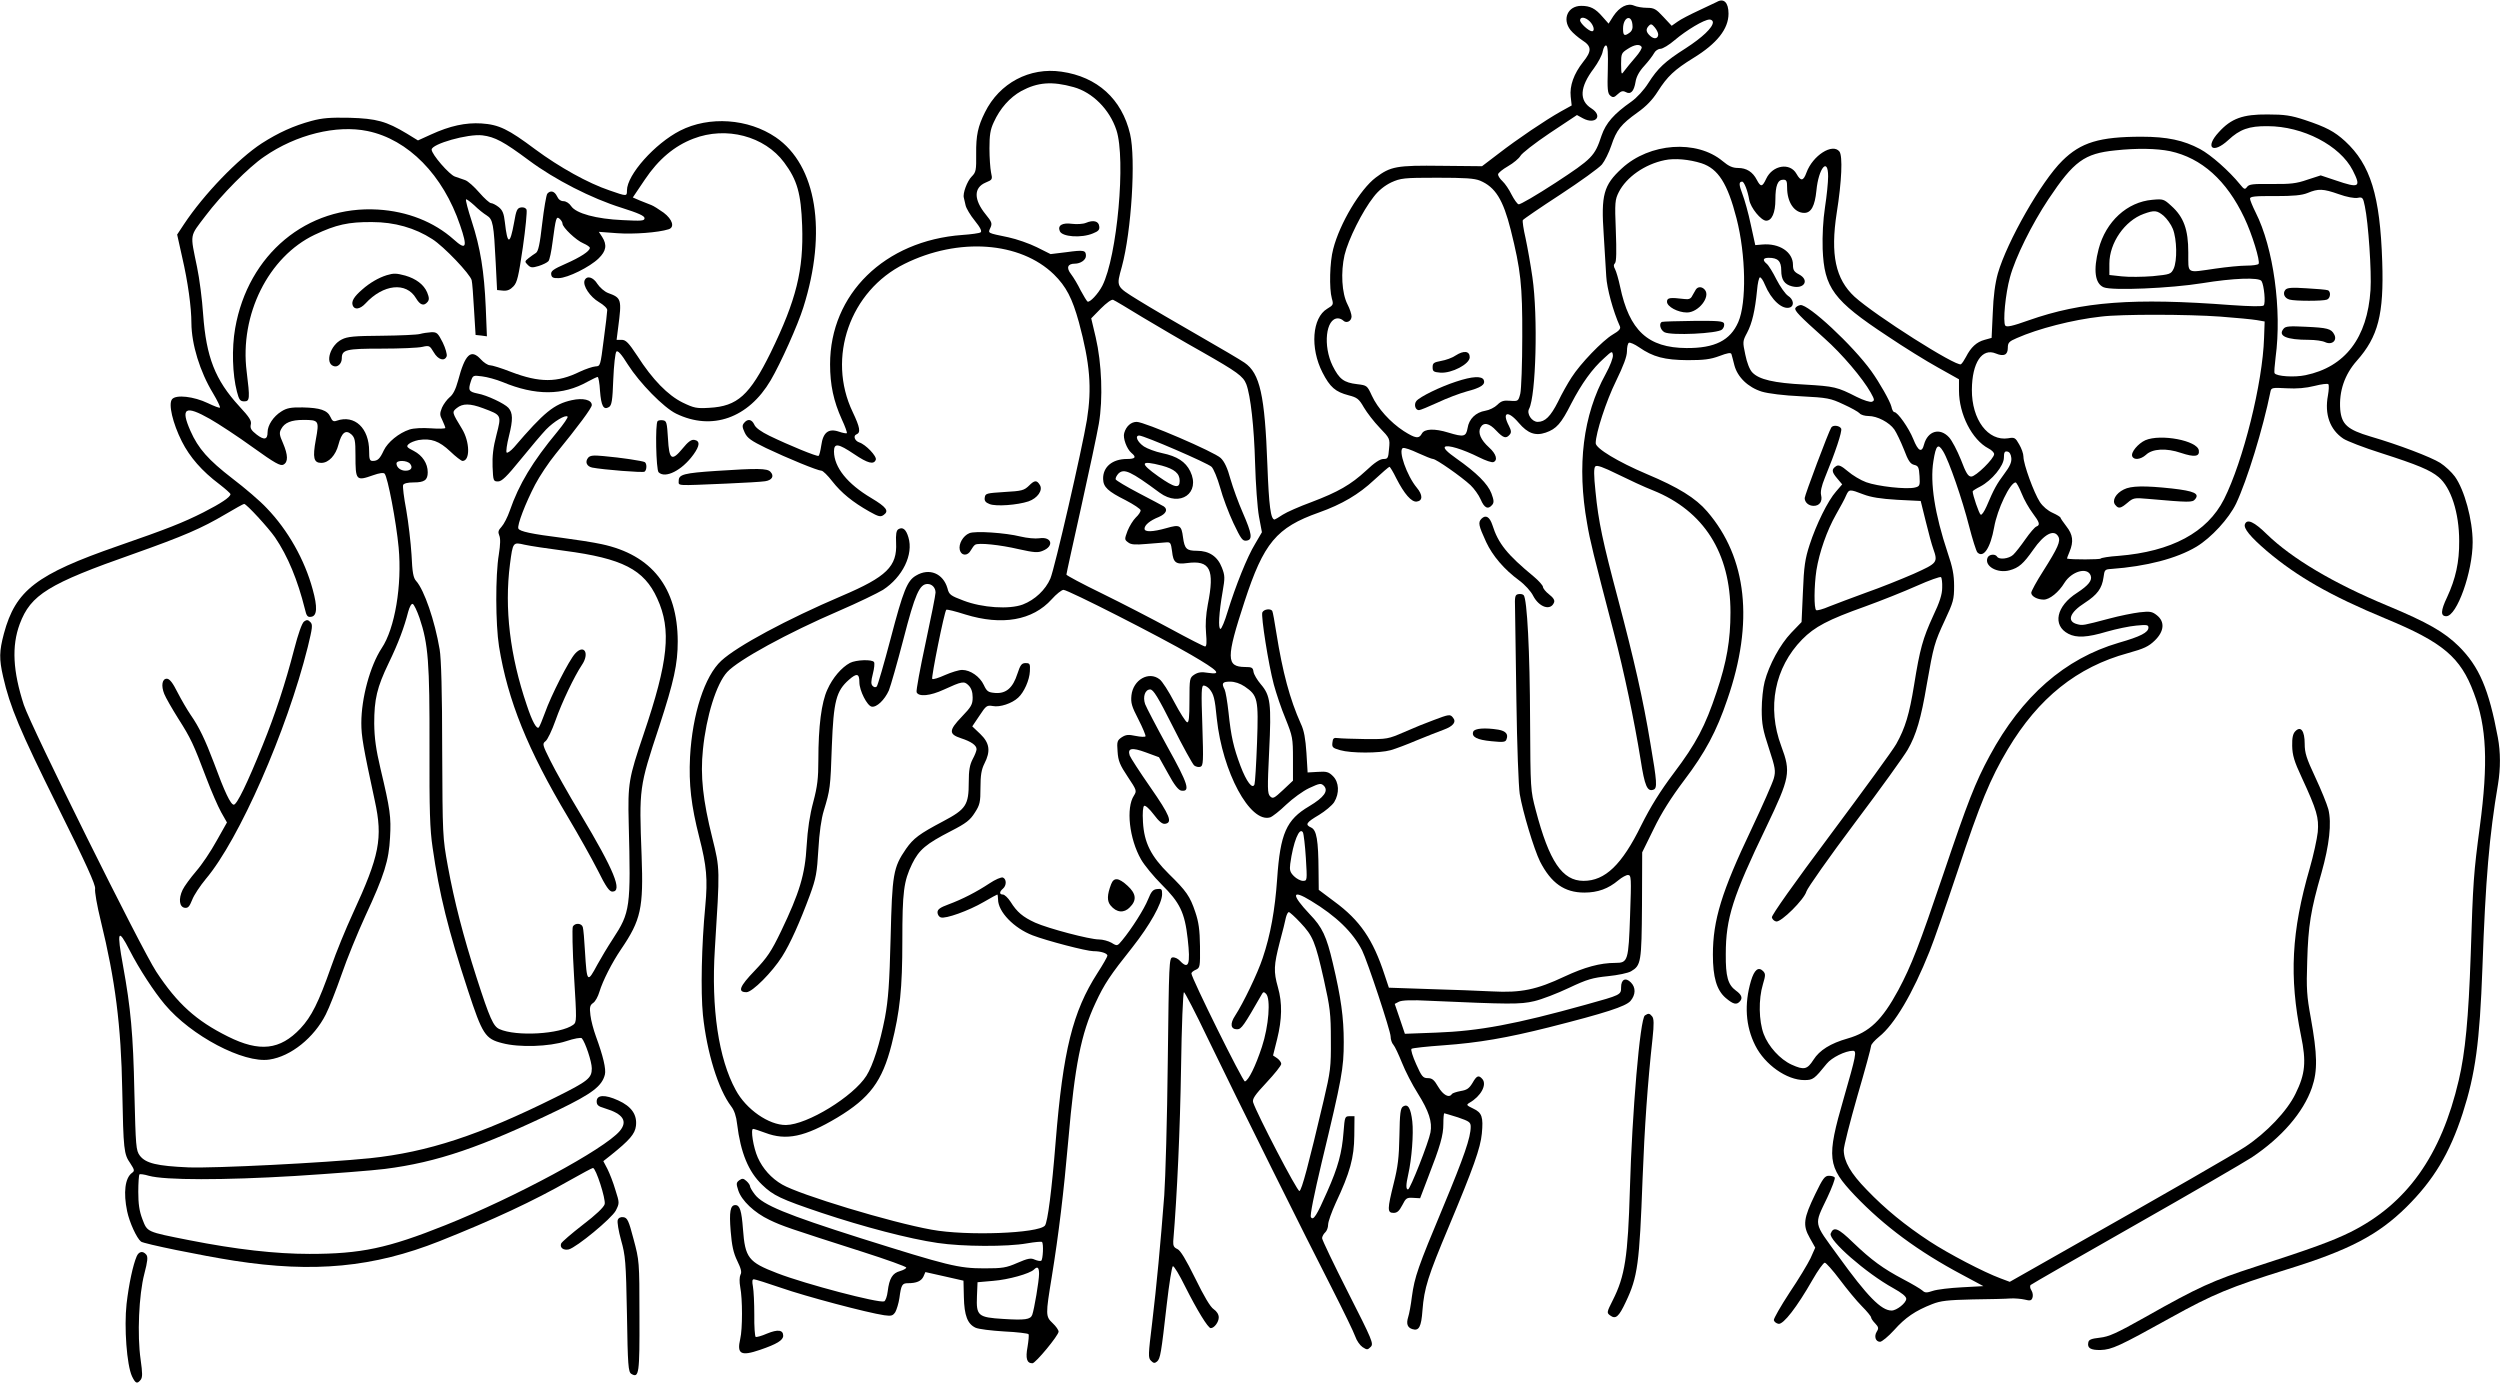 <?xml version="1.0" standalone="no"?>
<!DOCTYPE svg PUBLIC "-//W3C//DTD SVG 20010904//EN"
 "http://www.w3.org/TR/2001/REC-SVG-20010904/DTD/svg10.dtd">
<svg version="1.0" xmlns="http://www.w3.org/2000/svg"
 width="1280pt" height="708pt" viewBox="0 0 1280 708"
 preserveAspectRatio="xMidYMid meet">
<g transform="translate(0,708) scale(0.1,-0.1)"
fill="#000000" stroke="none">
<path d="M8790 7070 c-8 -4 -50 -24 -93 -44 -43 -20 -92 -45 -108 -57 l-30
-21 -43 46 c-37 40 -47 46 -84 46 -22 0 -52 5 -65 11 -34 15 -75 -6 -107 -54
l-24 -38 -31 35 c-37 43 -63 56 -109 56 -69 0 -99 -68 -55 -124 12 -15 39 -38
60 -52 49 -31 50 -55 4 -112 -47 -60 -69 -121 -63 -177 l5 -45 -56 -31 c-80
-45 -222 -141 -319 -216 l-84 -64 -206 2 c-233 3 -262 -3 -338 -60 -80 -60
-185 -236 -218 -366 -18 -66 -21 -203 -7 -253 9 -31 8 -34 -24 -53 -77 -46
-88 -201 -24 -326 39 -76 66 -99 134 -117 43 -11 53 -18 78 -62 16 -27 52 -74
81 -104 52 -54 53 -56 48 -107 -4 -49 -6 -53 -29 -53 -17 0 -46 -19 -88 -59
-79 -73 -144 -110 -281 -162 -60 -22 -126 -51 -146 -64 -21 -14 -40 -25 -42
-25 -20 0 -29 68 -37 279 -13 357 -38 470 -117 524 -20 14 -127 77 -237 140
-110 63 -247 143 -305 179 -118 73 -115 68 -86 173 49 181 72 552 42 679 -42
179 -168 293 -351 319 -163 24 -318 -58 -392 -208 -36 -72 -46 -118 -45 -212
1 -85 -1 -95 -23 -117 -23 -23 -47 -87 -40 -109 2 -7 6 -24 9 -39 3 -14 24
-50 47 -78 29 -36 38 -55 29 -60 -6 -4 -48 -10 -93 -13 -398 -29 -677 -303
-677 -662 0 -106 18 -189 60 -282 17 -36 28 -68 26 -71 -3 -2 -21 1 -41 8 -53
18 -81 -4 -90 -70 -4 -27 -10 -52 -14 -54 -7 -5 -151 54 -252 103 -41 20 -71
41 -77 57 -13 28 -34 31 -52 9 -11 -13 -10 -22 3 -50 13 -28 33 -42 109 -79
109 -52 265 -116 284 -116 7 0 32 -24 55 -54 47 -60 105 -107 190 -155 48 -27
58 -29 74 -17 28 20 13 40 -64 86 -123 73 -190 157 -191 238 0 45 21 42 103
-13 71 -48 101 -55 111 -29 7 17 -52 79 -85 89 -23 8 -32 34 -14 41 23 9 18
36 -19 114 -134 279 -14 621 265 759 276 137 592 114 765 -54 63 -62 94 -122
128 -245 57 -212 67 -336 41 -500 -25 -151 -165 -760 -187 -812 -25 -58 -79
-109 -141 -133 -69 -26 -208 -17 -304 20 -66 25 -74 30 -82 63 -22 76 -93 106
-161 65 -45 -26 -65 -75 -130 -323 -34 -129 -66 -239 -71 -245 -6 -5 -13 -5
-21 3 -9 9 -9 23 1 62 7 27 10 54 6 60 -9 15 -92 12 -123 -4 -43 -23 -89 -76
-116 -137 -30 -65 -46 -187 -46 -360 0 -94 -5 -136 -26 -215 -18 -67 -29 -140
-34 -224 -8 -148 -37 -242 -131 -438 -50 -104 -71 -135 -135 -202 -78 -81 -89
-110 -42 -110 30 0 132 103 182 182 42 66 92 178 143 316 31 85 36 113 43 232
5 88 15 158 28 200 32 106 34 116 41 330 9 231 22 282 88 340 40 35 53 32 53
-13 0 -43 40 -121 63 -125 25 -5 66 34 88 83 9 22 43 141 75 264 59 229 82
281 123 281 23 0 41 -19 41 -44 0 -12 -23 -128 -51 -258 -28 -130 -49 -244
-46 -252 10 -25 70 -19 139 13 94 43 104 45 127 22 14 -14 21 -34 21 -62 0
-36 -7 -48 -56 -99 -67 -70 -67 -89 -3 -110 52 -17 79 -36 79 -56 0 -8 -9 -31
-20 -51 -15 -29 -20 -57 -20 -118 0 -117 -14 -138 -131 -200 -123 -65 -152
-87 -190 -141 -66 -96 -71 -129 -79 -454 -6 -238 -12 -317 -29 -410 -26 -133
-61 -244 -95 -298 -67 -106 -303 -251 -412 -252 -87 -1 -204 80 -257 179 -88
160 -126 419 -107 721 26 415 27 409 -13 570 -48 192 -62 318 -48 452 17 171
69 337 124 397 57 62 309 200 574 314 95 41 196 90 224 107 100 65 157 181
130 269 -12 41 -29 55 -52 41 -10 -7 -13 -26 -11 -69 6 -121 -48 -174 -278
-272 -281 -120 -536 -257 -617 -332 -85 -78 -148 -273 -160 -492 -7 -141 6
-250 47 -411 38 -148 44 -215 31 -354 -19 -198 -24 -437 -12 -557 20 -191 78
-380 145 -468 15 -19 26 -51 30 -90 18 -147 58 -244 128 -311 57 -55 94 -73
305 -144 213 -71 448 -133 594 -154 127 -19 356 -20 457 -2 40 7 75 10 77 7 9
-8 5 -90 -4 -96 -5 -3 -20 0 -34 6 -19 9 -35 6 -88 -17 -57 -25 -76 -28 -169
-28 -133 0 -187 14 -635 155 -381 121 -499 170 -540 223 -14 18 -25 37 -25 43
0 5 -8 17 -18 26 -16 14 -21 15 -37 4 -16 -12 -16 -18 -5 -52 17 -52 82 -114
160 -151 67 -32 94 -41 478 -164 122 -39 222 -75 222 -80 0 -5 -15 -13 -32
-18 -38 -10 -55 -37 -63 -104 -3 -25 -11 -48 -18 -51 -28 -10 -402 88 -547
144 -149 57 -165 79 -176 226 -7 94 -16 123 -39 123 -26 0 -32 -34 -24 -133 6
-75 14 -112 34 -153 19 -39 24 -58 16 -71 -5 -11 -6 -36 -1 -63 12 -60 12
-215 0 -265 -18 -78 3 -90 102 -56 85 29 118 49 118 72 0 30 -27 34 -83 11
-27 -12 -53 -19 -58 -17 -4 3 -8 54 -7 113 0 59 -3 124 -7 145 -5 27 -4 37 5
37 7 0 70 -20 140 -44 123 -43 439 -127 527 -140 37 -5 44 -3 57 16 7 13 17
45 21 72 9 68 14 76 44 76 44 0 68 11 79 34 l10 23 98 -22 97 -22 2 -84 c2
-95 19 -138 60 -157 15 -7 80 -15 146 -19 66 -3 122 -10 125 -14 3 -5 0 -34
-5 -65 -11 -59 -4 -84 25 -84 16 0 134 143 134 162 0 8 -13 27 -30 43 -37 35
-37 42 -5 237 36 222 61 431 85 703 33 380 65 542 139 700 45 97 75 142 189
285 89 113 152 225 152 272 0 26 -3 29 -26 26 -21 -2 -30 -13 -46 -53 -19 -48
-84 -151 -133 -210 -24 -29 -25 -30 -54 -12 -16 9 -45 17 -64 17 -48 0 -260
56 -327 86 -63 29 -93 54 -126 107 -13 20 -31 37 -39 37 -19 0 -19 14 0 30 19
16 19 49 0 57 -9 3 -39 -10 -69 -30 -65 -43 -138 -81 -211 -108 -41 -15 -55
-25 -55 -40 0 -11 7 -23 17 -26 23 -9 143 34 220 79 36 21 67 38 69 38 2 0 4
-11 4 -25 0 -63 81 -147 177 -184 73 -28 276 -81 311 -81 39 0 72 -11 72 -23
0 -5 -23 -46 -51 -89 -127 -198 -176 -396 -214 -863 -20 -250 -41 -413 -55
-430 -33 -40 -401 -54 -580 -21 -208 37 -676 179 -765 231 -56 32 -100 82
-125 138 -23 51 -38 147 -24 147 5 0 33 -9 62 -20 108 -41 203 -21 369 78 166
100 230 185 278 374 43 171 55 288 55 530 0 252 7 306 50 395 36 73 71 102
199 168 78 40 98 56 122 94 26 40 29 54 29 128 0 64 5 93 20 123 33 64 27 106
-21 152 l-41 39 37 55 c34 52 38 54 69 49 35 -7 97 13 129 43 30 27 58 90 60
135 2 38 0 42 -22 42 -20 0 -27 -9 -42 -55 -23 -72 -58 -102 -113 -98 -36 3
-43 7 -59 41 -20 43 -69 77 -111 77 -16 0 -55 -12 -87 -26 -33 -15 -62 -24
-66 -20 -6 6 62 345 72 354 3 3 47 -8 97 -24 188 -58 345 -31 443 78 23 26 51
48 60 48 23 0 499 -242 654 -333 139 -81 160 -103 87 -92 -35 6 -52 3 -71 -9
-24 -16 -25 -20 -25 -132 0 -88 -3 -115 -12 -112 -7 2 -37 49 -66 104 -28 54
-62 107 -75 116 -55 43 -135 -2 -144 -82 -4 -39 1 -56 36 -124 22 -43 38 -82
36 -86 -3 -4 -25 -3 -50 2 -38 8 -50 7 -72 -7 -23 -16 -25 -22 -21 -73 3 -48
12 -69 52 -129 46 -69 47 -72 32 -96 -42 -63 -24 -222 36 -327 17 -30 65 -88
105 -128 94 -93 119 -144 134 -279 15 -131 5 -160 -40 -112 -10 11 -27 19 -38
17 -17 -3 -18 -29 -24 -533 -3 -292 -12 -600 -18 -685 -19 -247 -39 -461 -62
-653 -20 -164 -21 -179 -6 -194 13 -13 19 -14 31 -4 17 15 21 39 50 294 12
105 26 192 31 194 6 2 34 -45 63 -104 61 -121 117 -213 131 -213 18 0 41 31
41 55 0 15 -10 31 -26 42 -17 11 -49 65 -94 157 -49 99 -76 144 -92 151 -18 8
-22 17 -21 40 20 239 35 574 40 888 3 213 10 387 15 387 4 0 59 -105 120 -233
155 -321 507 -1029 637 -1282 59 -116 113 -227 120 -248 7 -21 24 -45 37 -54
23 -15 26 -15 42 1 16 16 9 33 -116 279 -73 144 -133 269 -133 278 1 9 8 22
16 29 8 7 15 25 15 40 0 15 18 65 39 111 73 155 94 232 95 344 l1 100 -25 0
c-24 0 -25 -3 -31 -80 -8 -107 -28 -181 -84 -307 -54 -123 -71 -149 -83 -130
-6 8 16 115 55 280 104 432 113 482 113 617 0 125 -14 227 -56 404 -32 137
-54 184 -118 250 -96 102 -94 130 6 69 129 -78 215 -161 262 -254 27 -54 146
-413 146 -441 0 -14 6 -34 14 -42 8 -9 27 -50 44 -92 17 -43 53 -113 81 -157
57 -91 75 -146 65 -200 -9 -50 -104 -292 -115 -292 -11 0 -11 24 1 76 18 79
28 210 21 272 -8 69 -22 92 -47 77 -14 -9 -17 -35 -19 -150 -2 -112 -8 -160
-29 -243 -33 -133 -34 -152 -1 -152 19 0 29 10 45 40 18 36 23 39 55 37 l36
-2 40 105 c63 162 79 217 79 276 0 30 2 54 5 54 2 0 34 -10 70 -21 58 -20 65
-25 65 -48 0 -55 -34 -153 -140 -408 -131 -313 -147 -360 -161 -461 -5 -42
-14 -90 -19 -105 -11 -35 -4 -54 21 -62 34 -11 46 11 52 96 9 115 28 174 135
429 126 301 162 402 169 476 8 85 1 107 -44 128 -35 17 -37 19 -19 30 58 33
90 92 66 121 -19 22 -29 19 -51 -20 -17 -28 -29 -36 -60 -41 -22 -4 -42 -11
-45 -15 -14 -23 -45 -6 -70 36 -21 36 -31 45 -54 45 -24 0 -31 8 -59 71 -18
40 -29 75 -24 79 4 4 78 12 163 18 181 13 325 38 540 92 292 74 393 107 418
135 27 32 28 69 2 95 -27 27 -50 16 -50 -25 0 -39 -1 -39 -181 -89 -359 -100
-546 -135 -765 -143 l-161 -6 -26 77 -26 76 21 11 c15 8 65 10 157 5 408 -18
464 -19 536 -2 39 9 119 40 178 68 93 44 121 52 200 60 50 5 103 16 118 25 51
30 54 46 56 339 l1 270 59 120 c39 81 89 160 156 249 107 141 166 251 221 414
137 395 101 725 -103 962 -59 69 -148 124 -310 192 -146 62 -261 131 -261 158
0 51 54 217 104 318 38 78 56 126 56 152 0 21 4 41 10 44 5 3 29 -7 52 -23 72
-50 131 -65 248 -66 84 0 117 4 163 21 42 16 59 19 62 10 2 -7 9 -32 15 -57
16 -61 70 -113 140 -135 33 -10 113 -20 201 -24 136 -7 151 -10 217 -41 40
-18 77 -39 83 -46 6 -8 27 -14 46 -14 44 0 106 -32 132 -69 11 -16 33 -62 49
-102 22 -59 33 -74 52 -79 22 -5 25 -12 28 -58 3 -48 1 -52 -23 -58 -43 -11
-193 6 -250 27 -28 10 -71 36 -94 56 -33 28 -47 34 -59 27 -25 -16 -25 -29 4
-63 l26 -31 -31 -36 c-42 -47 -102 -169 -136 -274 -23 -71 -29 -110 -34 -240
l-7 -155 -53 -55 c-57 -60 -113 -163 -136 -250 -8 -30 -15 -95 -15 -143 0 -75
6 -105 37 -199 33 -100 35 -116 25 -153 -6 -23 -58 -140 -115 -261 -152 -319
-197 -465 -197 -642 0 -115 19 -181 65 -221 40 -34 57 -38 75 -16 13 16 6 33
-22 53 -41 30 -53 72 -52 187 0 184 36 295 207 650 122 255 127 281 77 415
-74 198 -34 402 107 546 64 65 132 101 323 169 80 29 198 76 263 105 65 29
121 49 125 45 4 -4 7 -28 6 -54 0 -34 -13 -75 -47 -146 -52 -114 -67 -166 -97
-353 -24 -148 -45 -219 -91 -301 -17 -31 -169 -239 -336 -463 -189 -253 -303
-414 -301 -425 2 -10 12 -19 22 -21 25 -5 144 113 155 154 5 17 116 175 248
351 132 175 253 344 270 374 44 76 69 161 98 334 35 199 39 214 93 330 43 92
47 106 47 175 0 57 -8 97 -33 170 -66 198 -91 358 -73 469 13 83 24 93 50 50
30 -49 98 -246 133 -384 17 -66 36 -126 42 -133 31 -32 67 22 86 128 16 93 82
230 110 230 4 0 18 -25 31 -57 12 -31 38 -76 56 -100 36 -48 40 -61 19 -69 -8
-3 -33 -32 -56 -65 -23 -33 -51 -69 -63 -80 -22 -20 -72 -26 -82 -9 -10 16
-42 12 -49 -6 -17 -43 51 -81 113 -64 48 13 71 34 121 105 56 81 107 108 129
67 12 -23 -2 -56 -78 -176 -34 -53 -61 -103 -61 -111 0 -18 31 -35 64 -35 30
0 77 38 106 86 37 59 117 82 134 38 10 -25 -11 -51 -69 -89 -107 -68 -128
-167 -45 -210 42 -22 97 -19 197 11 49 14 116 28 151 31 53 5 62 4 62 -10 0
-25 -40 -46 -152 -78 -276 -81 -496 -273 -661 -579 -74 -137 -112 -235 -237
-605 -123 -363 -163 -468 -231 -595 -83 -153 -147 -215 -259 -247 -88 -25
-144 -60 -175 -109 -32 -50 -48 -54 -112 -25 -59 27 -119 93 -143 157 -25 67
-27 178 -4 254 14 47 14 54 1 68 -24 24 -45 7 -62 -50 -35 -119 -28 -232 22
-331 49 -98 161 -177 251 -177 45 0 51 5 115 84 25 31 95 66 134 66 21 0 16
-24 -47 -243 -89 -307 -84 -349 57 -498 150 -157 326 -287 548 -405 l110 -59
-110 -6 c-60 -3 -127 -11 -148 -18 -33 -11 -41 -11 -55 2 -9 8 -53 34 -97 57
-104 55 -163 98 -257 188 -77 75 -100 84 -115 46 -12 -33 182 -203 320 -279
45 -25 67 -43 67 -55 0 -21 -49 -60 -75 -60 -53 0 -124 72 -274 280 -128 176
-124 154 -55 299 24 51 41 97 38 102 -3 5 -16 9 -30 9 -21 0 -31 -13 -70 -94
-60 -124 -65 -159 -28 -224 l28 -50 -24 -54 c-14 -29 -62 -109 -108 -177 -45
-69 -81 -132 -80 -140 2 -9 13 -17 24 -19 25 -4 94 85 174 225 28 49 56 88 63
88 6 0 41 -39 77 -87 36 -48 86 -109 113 -136 26 -26 47 -52 47 -57 0 -5 9
-19 21 -31 17 -18 19 -25 8 -42 -15 -24 -6 -52 17 -52 9 0 42 27 72 60 57 64
108 99 195 133 43 17 79 21 207 24 85 1 173 3 195 5 22 1 55 -2 72 -6 27 -7
34 -5 39 9 4 10 2 27 -5 38 -7 10 -9 23 -4 28 4 4 244 142 533 306 289 164
559 321 599 347 153 102 264 230 308 357 30 87 28 170 -6 359 -20 109 -23 147
-18 290 5 180 18 261 73 451 40 142 53 255 35 326 -7 26 -37 100 -67 164 -45
96 -54 124 -54 171 0 66 -20 93 -48 64 -12 -12 -17 -33 -16 -75 1 -47 10 -79
49 -162 78 -169 88 -205 82 -279 -4 -36 -22 -119 -41 -185 -94 -324 -106 -557
-45 -857 28 -134 22 -197 -28 -298 -43 -89 -149 -200 -258 -272 -66 -43 -356
-210 -953 -548 l-252 -143 -48 18 c-86 32 -266 126 -362 189 -125 82 -228 166
-322 264 -83 85 -117 145 -118 203 0 20 32 145 70 278 39 133 70 248 70 256 0
8 19 29 41 47 79 63 172 221 258 436 22 54 86 239 144 412 115 347 167 473
257 624 157 263 355 421 615 492 83 23 106 34 138 65 48 47 52 96 10 129 -24
19 -35 21 -88 15 -33 -4 -103 -18 -155 -32 -136 -36 -137 -36 -164 -29 -56 14
-40 60 39 110 63 41 87 73 95 130 5 39 7 41 40 43 179 13 334 53 436 114 76
46 166 144 203 221 56 119 137 381 176 574 4 19 10 20 83 16 52 -3 98 1 142
12 35 9 67 13 71 9 4 -5 3 -30 -2 -58 -18 -96 10 -175 79 -221 18 -12 105 -46
194 -74 187 -60 251 -87 294 -123 63 -53 105 -182 105 -327 1 -108 -18 -193
-62 -288 -33 -69 -34 -97 -4 -97 54 0 135 226 135 379 0 114 -42 268 -91 336
-16 22 -50 54 -75 70 -48 30 -213 93 -357 135 -118 35 -148 62 -155 138 -7 93
22 179 85 250 109 123 139 237 130 507 -11 339 -60 497 -190 617 -55 50 -96
72 -207 109 -70 23 -103 28 -190 28 -126 1 -186 -20 -250 -91 -73 -79 -31
-114 49 -40 59 55 106 72 201 71 181 0 371 -99 436 -226 44 -87 34 -93 -86
-52 l-78 26 -68 -22 c-57 -20 -88 -23 -183 -22 -96 1 -116 -1 -126 -15 -11
-15 -15 -13 -36 13 -56 69 -149 151 -205 181 -84 45 -169 63 -299 63 -216 0
-311 -29 -406 -123 -107 -105 -283 -414 -330 -577 -14 -50 -23 -117 -26 -202
l-6 -128 -36 -10 c-41 -11 -70 -38 -95 -87 -9 -17 -20 -34 -26 -38 -23 -14
-438 249 -545 346 -97 90 -124 215 -91 429 26 163 31 291 14 314 -35 45 -137
-20 -169 -108 -16 -44 -29 -45 -51 -6 -33 59 -122 45 -155 -25 -20 -43 -28
-44 -48 -6 -21 41 -53 61 -96 61 -28 0 -48 9 -79 35 -133 111 -374 94 -516
-37 -94 -86 -107 -136 -93 -339 5 -79 11 -175 13 -214 3 -60 35 -179 70 -256
5 -12 -4 -23 -37 -42 -52 -31 -166 -149 -211 -220 -19 -29 -50 -84 -69 -124
-38 -75 -66 -103 -104 -103 -30 0 -58 42 -44 67 35 67 46 473 17 673 -9 63
-25 153 -35 200 -11 47 -17 89 -14 93 3 5 89 64 192 131 102 67 198 136 213
154 14 17 36 61 48 97 26 79 50 109 134 169 44 31 77 65 104 108 49 77 85 111
182 171 121 74 180 149 180 227 0 57 -24 81 -60 60z m-650 -100 c20 -20 27
-50 11 -50 -16 0 -61 41 -61 56 0 20 27 17 50 -6z m218 -15 c3 -19 -2 -33 -14
-42 -27 -20 -34 -16 -34 20 0 58 42 77 48 22z m412 11 c0 -27 -54 -78 -139
-133 -107 -68 -143 -102 -192 -179 -22 -35 -58 -74 -86 -94 -90 -63 -131 -110
-153 -174 -35 -106 -47 -118 -236 -242 -97 -63 -182 -113 -189 -110 -7 2 -23
25 -36 50 -12 25 -33 56 -46 68 -13 12 -23 27 -23 35 0 7 23 26 51 42 28 16
56 40 63 52 6 13 74 66 150 117 l140 93 31 -17 c64 -34 104 12 43 51 -64 40
-60 109 12 204 22 30 43 69 46 88 4 19 11 32 18 30 8 -3 10 -40 8 -123 -3
-101 -1 -122 12 -133 14 -12 20 -11 39 7 17 16 26 18 40 11 26 -15 43 3 51 52
4 26 19 54 45 82 21 23 43 52 50 65 6 12 21 22 32 22 12 0 45 20 74 45 59 50
150 105 178 105 9 0 17 -6 17 -14z m-280 -62 c0 -22 -20 -27 -41 -8 -22 20
-24 35 -6 53 10 10 15 8 30 -10 9 -11 17 -27 17 -35z m-85 -64 c4 -6 -11 -30
-32 -54 -21 -24 -46 -55 -55 -67 -17 -24 -17 -23 -18 33 0 53 2 57 33 77 35
23 62 27 72 11z m-2908 -206 c97 -27 184 -114 219 -220 49 -149 4 -647 -72
-797 -21 -41 -65 -88 -76 -81 -4 3 -20 29 -35 57 -14 29 -36 66 -49 83 -26 33
-18 54 19 54 29 0 57 19 57 40 0 29 -11 31 -99 19 l-82 -10 -70 35 c-38 19
-104 42 -146 51 -110 23 -105 20 -92 49 10 22 7 30 -24 68 -62 76 -62 137 -1
163 36 15 36 16 28 53 -4 20 -8 75 -8 122 0 67 4 96 22 134 32 71 82 127 141
160 84 45 157 51 268 20z m5614 -328 c161 -35 289 -149 380 -341 40 -84 82
-222 73 -236 -3 -5 -31 -9 -62 -9 -31 0 -102 -7 -157 -15 -155 -22 -140 -31
-141 83 0 116 -23 181 -87 238 -38 35 -42 36 -97 31 -129 -11 -238 -111 -275
-252 -28 -108 -19 -177 26 -196 44 -18 343 -5 504 21 159 26 292 31 304 11 13
-21 22 -114 11 -125 -6 -6 -66 -5 -167 2 -500 38 -763 18 -1036 -78 -84 -30
-113 -36 -120 -27 -13 19 1 164 24 247 27 101 112 272 197 400 130 195 184
234 342 250 111 12 212 10 281 -4z m-2399 -62 c85 -28 133 -103 179 -282 48
-187 52 -432 9 -531 -41 -94 -120 -134 -265 -133 -198 1 -293 90 -340 314 -8
38 -20 79 -26 90 -8 14 -8 23 0 31 7 7 8 62 4 166 -6 145 -4 159 15 197 39 77
133 143 235 164 51 11 126 4 189 -16z m648 -67 c0 -30 -7 -100 -16 -158 -10
-66 -14 -144 -12 -214 8 -199 54 -263 332 -446 83 -56 199 -128 259 -161 l107
-60 0 -58 c0 -121 67 -252 151 -296 16 -8 29 -21 29 -29 0 -23 -94 -115 -117
-115 -16 0 -27 17 -53 86 -19 47 -46 99 -61 115 -47 51 -109 33 -128 -37 -11
-44 -30 -35 -55 28 -23 57 -80 138 -97 138 -5 0 -12 12 -15 28 -7 28 -60 122
-103 182 -95 132 -323 344 -363 338 -12 -2 -23 -9 -26 -16 -4 -13 18 -37 150
-155 89 -79 195 -204 236 -277 20 -36 21 -41 6 -47 -9 -3 -42 7 -78 25 -100
51 -114 54 -266 63 -158 8 -234 26 -268 62 -14 14 -28 51 -36 91 -14 66 -14
69 9 112 26 49 41 115 51 217 3 37 10 67 15 67 6 0 17 -17 25 -37 33 -79 90
-131 129 -117 23 9 18 42 -11 60 -14 10 -40 47 -59 84 -18 36 -40 72 -49 79
-23 19 -20 31 10 31 47 0 64 -17 64 -65 0 -47 16 -71 55 -81 63 -16 91 32 36
61 -25 13 -31 22 -31 49 0 66 -70 112 -158 104 l-35 -3 -23 105 c-12 58 -32
129 -43 157 -18 47 -19 63 -1 63 10 0 28 -46 36 -93 7 -41 61 -107 87 -107 29
0 47 41 47 108 0 72 12 102 40 102 17 0 20 -7 20 -40 0 -76 37 -130 88 -130
35 0 54 35 62 114 11 116 60 174 60 73z m-1782 -22 c78 -33 118 -97 157 -252
51 -205 60 -281 59 -548 0 -137 -5 -268 -10 -290 -10 -39 -11 -40 -52 -37 -33
3 -46 -1 -66 -21 -13 -13 -41 -27 -61 -30 -49 -8 -84 -42 -91 -89 -8 -44 -19
-47 -98 -23 -71 22 -123 20 -136 -5 -15 -28 -33 -25 -93 13 -69 45 -133 116
-163 181 -24 52 -25 53 -75 59 -69 8 -92 26 -126 94 -50 102 -35 243 27 243 9
0 21 -5 27 -11 17 -17 43 -3 43 21 0 11 -9 39 -21 62 -29 57 -35 164 -15 252
19 80 92 226 149 298 25 33 57 58 90 74 49 22 63 24 235 24 142 0 191 -3 220
-15z m4396 -69 c41 -15 81 -22 97 -19 25 5 28 2 37 -43 18 -84 35 -335 29
-429 -16 -245 -130 -394 -333 -436 -57 -12 -148 -6 -158 10 -3 4 0 40 5 81 33
244 -11 562 -102 742 -16 32 -29 64 -29 71 0 11 26 14 128 13 95 0 137 4 167
16 55 23 79 22 159 -6z m-896 -111 c16 -14 38 -44 47 -67 21 -53 23 -163 4
-204 -14 -28 -18 -29 -107 -38 -51 -4 -122 -5 -158 -1 l-64 7 0 58 c0 107 79
220 176 255 55 20 68 18 102 -10z m-5229 -519 c75 -45 213 -126 306 -178 179
-102 210 -124 226 -165 22 -58 40 -220 45 -403 3 -107 12 -231 20 -275 l15
-80 -35 -60 c-40 -65 -100 -215 -141 -348 -14 -48 -31 -87 -36 -87 -13 0 -8
83 11 192 12 69 12 81 -4 122 -22 57 -65 86 -128 86 -53 0 -63 10 -71 69 -8
62 -16 67 -85 47 -71 -20 -112 -21 -112 -3 0 19 28 42 73 60 37 16 48 38 26
54 -7 4 -64 35 -128 68 -63 33 -117 65 -119 71 -1 7 5 19 14 29 29 28 62 13
212 -98 104 -76 210 -1 156 110 -24 49 -67 77 -144 93 -34 7 -76 23 -93 34
-34 23 -48 56 -24 56 24 0 351 -141 370 -160 10 -9 30 -57 44 -106 13 -49 44
-131 68 -182 39 -82 47 -93 67 -90 33 4 28 35 -19 143 -22 50 -50 127 -63 172
-15 56 -31 90 -50 108 -32 31 -390 185 -430 185 -29 0 -54 -22 -64 -57 -8 -25
13 -82 37 -102 27 -22 20 -31 -23 -31 -75 0 -124 -41 -122 -103 1 -41 25 -63
115 -108 42 -22 77 -45 77 -52 0 -8 -11 -24 -25 -37 -13 -13 -32 -43 -42 -68
-16 -43 -16 -45 3 -59 15 -12 36 -13 94 -8 41 3 86 7 100 8 23 2 25 -2 31 -46
6 -57 19 -68 76 -60 119 16 143 -31 107 -212 -10 -53 -13 -103 -9 -147 4 -46
3 -68 -5 -68 -6 0 -86 41 -178 91 -92 50 -249 131 -349 180 -101 49 -183 93
-183 97 0 5 34 159 75 343 41 184 82 377 91 429 22 128 15 310 -16 443 l-23
97 49 50 c29 29 55 48 63 45 8 -3 75 -43 150 -89z m5519 3 c80 -6 164 -14 187
-18 l40 -7 -3 -84 c-7 -231 -107 -631 -205 -826 -86 -170 -269 -268 -540 -290
-48 -3 -89 -10 -92 -14 -3 -5 -149 -6 -172 0 -1 0 5 16 13 35 22 53 17 88 -16
130 -16 21 -30 41 -30 44 0 4 -18 15 -40 25 -25 11 -51 33 -66 56 -30 46 -84
193 -84 232 0 15 -10 43 -22 63 -19 34 -24 37 -56 31 -103 -16 -187 95 -186
249 1 138 52 215 123 185 41 -17 61 -7 61 29 0 26 6 33 46 50 108 48 286 94
431 110 104 13 446 12 611 0z m-3147 -294 c-116 -210 -148 -469 -95 -765 15
-89 30 -150 137 -560 52 -198 105 -451 137 -650 21 -135 34 -165 66 -153 20 7
18 39 -16 237 -37 225 -84 430 -165 736 -79 297 -101 399 -116 553 -9 85 -9
121 -1 129 8 8 39 -3 114 -40 57 -28 138 -66 182 -83 260 -105 396 -320 396
-624 0 -142 -19 -254 -71 -408 -58 -175 -105 -264 -219 -415 -70 -93 -119
-172 -167 -268 -99 -202 -185 -284 -295 -284 -109 0 -176 99 -245 362 -27 103
-27 104 -29 463 -1 344 -15 620 -33 638 -5 5 -17 7 -27 5 -17 -3 -19 -12 -17
-73 1 -39 4 -252 7 -475 3 -223 11 -436 17 -475 15 -91 73 -283 104 -346 57
-111 125 -159 227 -159 69 0 123 20 174 63 18 15 40 27 49 27 17 0 18 -13 11
-207 -8 -233 -11 -243 -75 -243 -79 0 -158 -22 -261 -70 -142 -67 -222 -84
-370 -76 -63 3 -208 9 -322 12 l-207 7 -22 66 c-59 181 -126 279 -257 375
l-80 60 -1 95 c-1 161 -10 211 -38 224 -33 15 -25 26 41 65 31 19 66 48 77 65
28 46 25 102 -6 133 -22 22 -33 25 -78 22 l-52 -3 -6 100 c-5 73 -12 115 -29
150 -56 125 -93 263 -125 464 -9 58 -18 108 -21 113 -9 14 -44 9 -51 -8 -7
-20 31 -264 59 -369 12 -44 38 -123 60 -175 36 -90 38 -99 38 -206 l0 -111
-51 -48 c-46 -43 -52 -46 -66 -32 -14 14 -14 40 -5 229 12 246 7 287 -43 345
-18 21 -35 50 -37 63 -3 22 -8 25 -44 25 -96 1 -97 45 -2 335 98 300 163 379
381 456 118 42 204 93 282 166 40 37 76 68 79 68 3 0 19 -26 35 -59 41 -80 78
-123 105 -119 31 4 31 34 0 71 -51 61 -97 193 -71 203 8 3 42 -9 78 -26 35
-16 70 -30 76 -30 16 0 146 -91 192 -134 18 -17 42 -50 52 -73 19 -45 38 -53
59 -28 10 12 9 24 -4 59 -19 49 -75 105 -180 179 -47 33 -65 52 -58 59 12 12
90 -11 176 -54 32 -16 64 -27 72 -24 24 9 15 42 -22 75 -43 39 -58 75 -44 102
16 29 45 23 81 -16 36 -38 50 -42 68 -21 10 11 9 21 -3 45 -38 72 -6 82 50 16
46 -54 85 -68 138 -50 55 19 79 46 131 149 53 102 107 178 169 233 39 36 41
37 44 15 2 -13 -14 -55 -37 -97z m2077 -430 c2 -22 -8 -44 -36 -81 -38 -51
-53 -77 -91 -167 -12 -27 -25 -46 -30 -42 -8 4 -41 101 -41 119 0 3 17 14 39
25 59 31 121 106 121 148 0 27 4 34 18 31 11 -2 18 -14 20 -33z m-4349 -39
c65 -18 91 -40 91 -78 0 -41 -25 -36 -108 22 -99 70 -95 85 17 56z m3591 -147
c39 -15 89 -23 174 -28 l120 -6 26 -105 c14 -58 31 -120 38 -139 25 -71 22
-74 -100 -129 -62 -27 -171 -71 -243 -96 -71 -26 -156 -58 -189 -71 -32 -14
-62 -22 -67 -19 -12 7 -11 124 1 204 15 93 54 204 100 285 22 39 46 82 52 98
15 33 18 33 88 6z m-3167 -984 c67 -46 71 -63 63 -288 -4 -109 -10 -205 -13
-213 -10 -27 -41 13 -72 95 -35 94 -48 149 -61 274 -6 55 -15 107 -20 117 -17
32 -11 40 28 40 24 0 51 -9 75 -25z m-181 -12 c22 -27 28 -47 38 -152 29 -274
170 -536 273 -506 12 4 49 33 82 65 34 32 86 70 118 85 54 25 60 26 75 12 25
-26 2 -59 -75 -105 -117 -69 -148 -139 -164 -372 -11 -158 -34 -287 -74 -405
-26 -79 -100 -232 -141 -295 -28 -42 -23 -70 10 -70 22 0 34 18 128 182 6 10
10 10 20 0 25 -25 14 -166 -21 -272 -33 -100 -68 -171 -87 -177 -10 -3 -274
530 -274 553 0 5 10 14 23 19 21 10 22 15 21 120 -1 84 -7 125 -24 175 -27 81
-46 108 -135 195 -92 91 -127 160 -133 266 -3 49 0 79 6 83 6 4 28 -16 49 -44
27 -36 44 -50 58 -48 40 6 25 43 -75 187 -55 79 -102 152 -106 163 -12 38 11
42 82 16 l68 -25 47 -84 c31 -58 53 -85 67 -87 48 -7 36 33 -71 225 -57 104
-108 202 -114 218 -13 38 0 75 26 75 16 0 40 -39 115 -188 52 -104 102 -194
110 -201 9 -7 23 -10 32 -7 15 6 16 26 10 211 -6 172 -5 205 7 205 8 0 21 -8
29 -17z m494 -866 c7 -116 7 -117 -15 -117 -12 0 -33 11 -46 24 -20 20 -23 31
-19 63 15 111 47 192 65 161 4 -8 11 -67 15 -131z m-28 -331 c64 -68 76 -96
120 -291 32 -144 36 -175 36 -310 1 -139 -2 -161 -37 -310 -78 -331 -112 -459
-124 -463 -11 -3 -218 395 -237 454 -5 17 8 37 69 102 41 44 75 86 75 95 0 8
-10 21 -21 29 l-21 14 21 84 c25 101 27 185 4 265 -23 81 -21 113 9 230 15 55
29 112 32 128 4 15 10 27 15 27 4 0 31 -24 59 -54z m-1338 -1798 c0 -36 -25
-183 -35 -210 -9 -24 -37 -28 -148 -21 -130 8 -139 16 -135 116 l3 72 80 7
c78 6 188 37 209 58 18 18 26 11 26 -22z"/>
<path d="M5560 5939 c-14 -6 -46 -8 -71 -5 -50 7 -75 -8 -63 -37 11 -30 111
-37 170 -12 28 11 35 19 32 37 -3 26 -30 33 -68 17z"/>
<path d="M8683 5598 c-4 -7 -13 -22 -19 -33 -7 -15 -18 -19 -40 -16 -74 9 -89
7 -89 -14 0 -25 56 -55 102 -55 59 0 122 80 92 116 -14 17 -35 18 -46 2z"/>
<path d="M8510 5432 c-18 -6 -10 -41 12 -53 34 -18 274 -7 295 14 9 8 13 22
10 31 -5 12 -30 14 -156 13 -83 -1 -155 -3 -161 -5z"/>
<path d="M7453 5260 c-17 -12 -51 -24 -75 -28 -37 -7 -43 -11 -43 -32 0 -22 5
-25 40 -28 58 -4 150 44 150 79 0 32 -30 36 -72 9z"/>
<path d="M7455 5126 c-80 -26 -185 -77 -203 -99 -14 -17 -6 -47 13 -47 7 0 50
18 96 39 46 22 113 47 149 57 73 19 96 35 87 58 -9 22 -58 20 -142 -8z"/>
<path d="M11701 5596 c-15 -18 -5 -43 22 -50 29 -8 171 -8 191 0 19 7 21 43 4
48 -7 3 -56 7 -109 10 -75 5 -99 3 -108 -8z"/>
<path d="M11692 5397 c-31 -37 14 -57 130 -57 31 0 69 -5 83 -12 35 -16 63 9
46 40 -15 29 -35 34 -146 39 -81 4 -103 3 -113 -10z"/>
<path d="M10984 4826 c-37 -17 -75 -62 -67 -82 8 -21 43 -17 70 7 33 32 104
36 180 10 69 -23 96 -19 91 13 -7 50 -195 86 -274 52z"/>
<path d="M10874 4574 c-41 -20 -62 -57 -44 -79 17 -21 27 -19 63 11 29 25 36
26 102 20 217 -19 230 -19 244 -2 24 29 -5 42 -119 55 -140 15 -209 14 -246
-5z"/>
<path d="M7585 4424 c-18 -19 -15 -34 24 -119 33 -71 93 -141 168 -196 30 -22
62 -57 73 -80 31 -59 90 -78 107 -33 4 11 -4 24 -26 41 -17 13 -31 31 -31 38
0 7 -21 31 -46 52 -138 114 -183 170 -213 265 -14 42 -34 54 -56 32z"/>
<path d="M7340 3393 c-36 -13 -103 -40 -150 -61 -83 -36 -88 -37 -200 -36 -63
1 -126 3 -140 5 -21 3 -26 -1 -28 -23 -3 -24 1 -28 40 -39 56 -16 201 -16 258
0 25 7 86 30 135 51 50 20 111 45 137 54 49 18 66 40 47 62 -14 18 -20 17 -99
-13z"/>
<path d="M7543 3334 c-10 -27 19 -42 93 -49 60 -6 72 -5 77 9 11 27 -3 43 -41
50 -69 11 -122 7 -129 -10z"/>
<path d="M1595 6461 c-92 -25 -169 -60 -255 -115 -121 -79 -296 -260 -398
-414 l-35 -53 26 -117 c29 -125 47 -255 47 -337 1 -108 43 -247 111 -359 22
-37 38 -70 35 -73 -2 -3 -31 8 -62 23 -71 34 -163 45 -183 20 -20 -24 3 -122
50 -216 41 -81 103 -152 192 -219 31 -24 57 -47 57 -51 0 -15 -48 -47 -138
-93 -105 -53 -186 -85 -437 -172 -420 -146 -525 -227 -585 -449 -24 -91 -25
-129 -4 -221 35 -154 85 -273 277 -660 148 -297 197 -406 194 -425 -3 -14 10
-88 29 -165 74 -302 104 -535 110 -870 6 -302 8 -324 41 -371 22 -34 23 -39 9
-49 -36 -26 -45 -101 -25 -197 12 -57 49 -138 71 -155 13 -11 311 -72 478 -98
406 -63 712 -34 1050 100 274 109 482 206 666 311 62 35 116 64 120 64 15 0
66 -159 60 -185 -4 -16 -45 -55 -112 -106 -58 -45 -108 -88 -111 -96 -8 -21
12 -36 39 -30 41 11 220 159 241 199 19 38 19 39 -2 105 -11 38 -30 86 -41
108 l-21 40 38 30 c96 77 124 109 129 150 7 57 -22 100 -91 131 -68 31 -110
29 -110 -5 0 -19 8 -26 43 -36 93 -28 117 -66 75 -116 -79 -93 -535 -339 -893
-482 -295 -118 -432 -147 -695 -147 -174 0 -377 23 -615 70 -222 44 -215 41
-241 108 -16 42 -21 79 -21 140 0 46 3 86 6 89 3 3 25 0 48 -7 83 -23 382 -23
748 -1 190 12 397 28 460 36 268 34 493 111 891 303 171 83 221 121 236 180 7
28 -9 95 -46 196 -12 33 -25 81 -28 108 -5 41 -3 51 14 63 11 7 25 33 32 57
17 56 64 149 111 218 102 150 115 210 105 480 -13 345 -13 349 90 660 76 233
95 320 95 437 -1 274 -132 442 -390 497 -41 9 -131 23 -200 32 -159 20 -220
33 -226 48 -7 17 36 129 86 225 22 42 69 113 105 157 115 141 185 235 185 250
0 27 -45 38 -103 25 -90 -20 -141 -61 -295 -241 -17 -19 -34 -31 -38 -27 -4 4
1 42 12 85 21 84 20 118 -3 144 -20 22 -111 65 -157 73 -45 9 -50 17 -36 60
11 34 12 34 58 28 26 -3 73 -16 105 -29 168 -70 308 -70 436 2 24 13 47 24 51
24 4 0 10 -32 12 -71 6 -78 18 -100 46 -83 14 9 18 32 22 142 3 72 10 136 16
142 7 7 25 -12 59 -67 60 -94 183 -220 247 -251 183 -89 370 -23 484 171 51
87 139 283 167 373 123 388 68 728 -141 871 -141 96 -341 110 -490 34 -129
-66 -272 -226 -272 -306 0 -31 0 -31 -89 0 -110 37 -257 119 -380 210 -139
104 -186 127 -276 133 -81 5 -161 -12 -259 -57 l-66 -30 -57 35 c-105 63 -155
77 -293 81 -100 2 -139 -1 -195 -16z m287 -52 c208 -43 387 -225 474 -483 39
-113 31 -130 -33 -72 -101 90 -237 144 -388 153 -363 22 -665 -229 -731 -608
-18 -103 -14 -236 9 -324 11 -43 17 -50 38 -50 28 0 29 15 12 152 -37 291 111
588 348 701 110 52 173 66 294 65 115 0 220 -30 308 -87 59 -37 195 -180 202
-211 3 -11 8 -78 12 -150 l8 -130 29 -3 29 -4 -6 149 c-8 183 -27 303 -72 441
-19 58 -32 108 -29 111 2 3 21 -11 42 -30 20 -20 49 -43 64 -52 32 -20 36 -43
46 -242 l7 -140 30 -3 c22 -2 37 4 54 22 19 20 26 50 48 200 14 97 22 183 19
192 -3 9 -15 14 -28 12 -20 -3 -25 -13 -36 -78 -21 -116 -34 -115 -47 2 -5 45
-12 62 -32 78 -14 11 -32 20 -39 20 -7 0 -34 24 -60 54 -26 30 -58 59 -73 64
-14 5 -38 13 -52 18 -29 10 -119 114 -119 138 0 29 186 82 260 73 64 -8 109
-32 238 -128 133 -99 321 -195 475 -243 85 -27 117 -41 117 -53 0 -14 -14 -15
-112 -10 -135 6 -239 34 -264 72 -9 14 -26 25 -39 25 -14 0 -26 9 -33 25 -13
27 -34 32 -50 13 -5 -7 -17 -76 -26 -153 -12 -106 -20 -142 -32 -150 -9 -5
-26 -18 -38 -27 -20 -16 -20 -18 -4 -34 15 -15 22 -16 56 -6 22 7 44 18 50 25
6 6 15 50 21 97 17 126 19 134 36 120 8 -7 15 -18 15 -25 0 -19 70 -86 107
-101 18 -8 33 -18 33 -23 0 -17 -48 -48 -125 -82 -62 -27 -75 -37 -73 -53 2
-17 10 -21 39 -20 46 1 159 57 204 101 39 38 44 69 18 110 l-17 26 94 -7 c84
-6 209 3 263 20 33 10 20 51 -25 85 -24 17 -52 35 -63 39 -11 4 -37 15 -58 23
l-37 16 62 92 c69 103 151 172 248 209 168 65 365 13 465 -122 67 -90 86 -158
92 -323 8 -228 -30 -381 -161 -650 -108 -219 -170 -275 -314 -283 -66 -4 -79
-1 -137 27 -75 37 -154 117 -232 239 -45 68 -59 82 -80 82 l-26 0 8 63 c19
145 17 152 -52 177 -18 7 -42 28 -54 46 -22 36 -55 45 -66 18 -10 -27 28 -84
74 -111 24 -14 43 -32 42 -41 0 -10 -8 -78 -18 -152 -17 -133 -17 -135 -42
-136 -14 -1 -50 -13 -80 -27 -116 -57 -206 -57 -353 -1 -48 19 -97 34 -108 34
-10 0 -32 14 -47 31 -50 54 -80 26 -116 -111 -12 -44 -26 -71 -43 -84 -13 -11
-31 -35 -39 -53 -12 -30 -12 -38 2 -65 8 -17 15 -35 15 -39 0 -4 -33 -5 -73
-2 -45 3 -88 1 -110 -6 -55 -18 -112 -65 -132 -107 -20 -43 -31 -54 -57 -54
-15 0 -18 9 -18 50 0 118 -74 188 -166 156 -16 -6 -23 -2 -32 19 -16 35 -53
47 -142 49 -61 1 -82 -3 -110 -21 -40 -25 -70 -70 -70 -106 0 -38 -17 -42 -56
-12 -28 22 -34 32 -30 51 5 19 -6 37 -59 94 -124 135 -169 252 -185 471 -5 76
-19 184 -31 241 -36 176 -40 153 44 264 80 106 221 249 300 302 163 113 370
164 529 131z m591 -1419 c96 -36 95 -34 69 -136 -17 -64 -22 -110 -20 -164 3
-72 4 -75 28 -75 19 0 44 24 117 114 51 63 109 131 129 152 40 41 99 77 110
66 4 -3 -20 -38 -52 -77 -127 -153 -197 -269 -244 -405 -11 -32 -30 -69 -42
-82 -17 -18 -19 -27 -12 -44 7 -15 6 -47 -2 -98 -18 -107 -17 -356 1 -471 45
-277 147 -529 353 -874 53 -89 121 -210 152 -271 42 -85 60 -110 75 -110 54 0
10 108 -163 397 -62 103 -131 226 -154 273 -41 82 -42 87 -25 100 10 7 33 55
51 106 33 94 97 227 135 284 41 60 12 109 -34 59 -31 -33 -125 -218 -155 -304
-13 -36 -27 -69 -31 -74 -11 -12 -34 29 -62 114 -86 253 -115 495 -86 721 15
114 15 114 75 100 27 -6 119 -20 204 -31 297 -39 408 -96 475 -244 74 -161 57
-321 -70 -696 -76 -225 -81 -250 -76 -455 11 -432 8 -456 -81 -592 -27 -41
-62 -100 -79 -131 -52 -97 -54 -95 -64 68 -3 58 -8 113 -11 123 -6 21 -40 23
-51 3 -4 -8 -2 -121 6 -252 14 -230 14 -237 -4 -251 -66 -48 -292 -61 -378
-22 -31 14 -49 53 -117 264 -69 215 -114 390 -147 570 -27 148 -27 156 -29
595 0 295 -5 469 -13 515 -25 148 -79 304 -120 350 -15 16 -20 44 -24 135 -4
63 -16 166 -27 229 -12 63 -19 120 -16 128 4 8 23 13 54 13 55 0 72 12 72 52
0 45 -27 86 -71 109 -36 18 -40 23 -27 35 8 8 31 17 51 21 64 10 106 -5 162
-58 28 -27 57 -49 63 -49 40 0 38 98 -3 165 -51 84 -52 85 -26 106 30 24 67
24 134 -1z m-1398 -55 c44 -25 143 -90 219 -145 114 -82 142 -97 157 -89 25
13 24 49 -2 110 -19 42 -20 54 -9 73 17 32 51 46 113 46 80 0 82 -3 64 -101
-17 -93 -11 -119 28 -119 38 0 74 39 88 94 16 61 37 78 66 52 18 -17 21 -31
21 -107 0 -130 3 -133 91 -102 31 11 52 14 58 8 16 -16 60 -249 72 -378 18
-193 -19 -415 -87 -516 -59 -90 -104 -255 -104 -383 0 -67 9 -120 69 -398 42
-192 24 -281 -112 -576 -36 -78 -87 -202 -112 -275 -64 -182 -100 -254 -157
-315 -104 -110 -209 -122 -371 -41 -163 81 -259 168 -367 332 -79 121 -640
1252 -678 1366 -56 172 -63 301 -21 414 56 150 146 206 585 360 256 91 346
130 468 202 49 29 92 53 96 53 12 0 124 -122 158 -171 66 -97 116 -219 153
-367 8 -36 14 -43 32 -40 31 4 33 50 8 140 -41 152 -127 304 -235 416 -33 36
-113 104 -176 152 -123 95 -175 153 -215 244 -52 118 -27 133 100 61z m1025
-230 c15 -19 5 -35 -24 -35 -25 0 -46 17 -46 37 0 18 55 17 70 -2z m48 -789
c45 -133 52 -230 51 -661 -1 -323 2 -422 16 -515 34 -238 80 -423 181 -731 74
-225 88 -248 176 -270 86 -23 240 -18 326 10 42 14 76 20 81 15 18 -21 51
-120 51 -154 0 -50 -18 -65 -187 -149 -388 -193 -653 -280 -948 -311 -237 -24
-794 -52 -930 -47 -162 7 -219 21 -249 60 -20 27 -21 46 -28 325 -6 296 -19
433 -58 647 -33 181 -26 196 34 79 48 -94 125 -212 180 -277 134 -160 403
-302 535 -282 110 16 229 112 289 231 17 33 53 125 81 205 27 79 82 213 121
298 98 211 121 285 127 403 6 105 1 143 -49 353 -23 98 -31 155 -32 230 0 126
14 185 74 310 49 101 80 184 100 263 7 25 16 42 23 40 7 -3 22 -35 35 -72z"/>
<path d="M1980 5671 c-42 -13 -88 -40 -125 -73 -43 -37 -57 -61 -49 -82 9 -24
38 -19 65 10 91 99 209 112 259 27 21 -35 40 -42 59 -19 9 11 9 22 -2 49 -17
40 -57 70 -112 86 -45 12 -59 13 -95 2z"/>
<path d="M2150 5370 c-14 -4 -101 -8 -195 -9 -140 -1 -176 -4 -205 -19 -59
-29 -87 -120 -43 -136 21 -9 43 12 43 39 0 45 21 50 204 50 94 0 188 4 208 9
36 8 38 7 59 -28 22 -38 55 -48 66 -20 3 9 -6 41 -20 70 -25 49 -30 54 -59 53
-18 -1 -44 -5 -58 -9z"/>
<path d="M1557 3898 c-11 -8 -30 -62 -51 -143 -45 -174 -97 -332 -161 -490
-79 -196 -132 -305 -148 -305 -16 0 -47 65 -102 215 -44 116 -75 182 -119 245
-17 25 -47 76 -67 115 -25 50 -41 70 -55 70 -24 0 -30 -36 -13 -78 7 -18 39
-74 71 -125 65 -102 78 -130 145 -307 25 -66 59 -144 75 -173 l30 -53 -53 -94
c-29 -53 -76 -123 -105 -156 -29 -34 -60 -76 -69 -95 -22 -46 -17 -88 11 -92
17 -2 24 6 38 41 9 24 41 72 70 107 170 201 414 756 522 1188 24 99 26 114 13
127 -12 12 -18 13 -32 3z"/>
<path d="M3367 4924 c-13 -13 -8 -249 5 -262 34 -34 120 10 178 90 34 47 35
71 4 76 -15 2 -32 -11 -58 -43 -57 -69 -70 -60 -76 50 -5 81 -7 90 -25 93 -12
2 -24 0 -28 -4z"/>
<path d="M9376 4891 c-14 -22 -136 -347 -136 -361 0 -22 20 -40 46 -40 30 0
46 23 38 55 -4 18 2 46 19 88 55 134 89 237 84 252 -7 16 -42 21 -51 6z"/>
<path d="M3011 4736 c-17 -21 -7 -44 21 -50 57 -11 259 -27 268 -21 12 8 13
42 1 49 -10 6 -120 23 -212 31 -52 5 -68 3 -78 -9z"/>
<path d="M3668 4669 c-165 -11 -193 -18 -193 -50 0 -28 -20 -26 245 -15 91 4
179 9 197 12 36 5 49 27 27 49 -17 17 -64 18 -276 4z"/>
<path d="M5268 4593 c-25 -24 -36 -27 -125 -32 -92 -6 -98 -7 -101 -28 -3 -17
4 -26 25 -34 33 -13 142 -5 199 14 46 16 75 57 58 84 -16 26 -27 25 -56 -4z"/>
<path d="M11494 4396 c-8 -21 27 -64 112 -137 155 -131 325 -229 610 -347 292
-121 382 -197 450 -380 66 -173 74 -358 31 -682 -32 -241 -35 -281 -47 -660
-11 -322 -28 -500 -61 -640 -90 -387 -266 -634 -554 -778 -93 -46 -203 -86
-485 -177 -219 -71 -293 -104 -567 -259 -146 -82 -185 -100 -232 -105 -44 -5
-57 -10 -59 -25 -6 -28 12 -39 63 -38 58 2 95 19 358 165 218 121 306 157 594
247 321 99 469 177 614 320 139 138 221 274 288 480 65 202 87 362 101 745 16
453 35 676 80 941 13 80 13 163 -1 238 -46 247 -95 362 -199 466 -75 74 -160
123 -369 210 -274 114 -486 240 -614 364 -66 65 -102 81 -113 52z"/>
<path d="M4963 4350 c-32 -13 -56 -55 -49 -85 8 -32 41 -33 57 -2 7 12 16 25
22 28 16 11 126 0 224 -23 77 -17 97 -19 122 -8 60 24 46 74 -18 64 -20 -3
-63 1 -96 9 -76 19 -233 30 -262 17z"/>
<path d="M5689 2553 c-21 -55 -22 -87 -2 -110 30 -36 68 -39 97 -9 37 36 34
70 -11 111 -46 42 -70 44 -84 8z"/>
<path d="M8422 1881 c-25 -15 -66 -501 -77 -891 -10 -344 -25 -444 -88 -568
-31 -61 -31 -64 -13 -77 28 -21 44 -8 80 69 61 128 70 195 86 631 10 263 26
491 51 718 8 74 7 102 -2 113 -13 16 -19 17 -37 5z"/>
<path d="M3163 834 c-4 -10 4 -57 17 -104 22 -78 25 -108 30 -379 4 -264 7
-295 22 -305 40 -24 43 0 42 297 0 280 -1 283 -30 392 -25 96 -32 110 -52 113
-14 2 -25 -3 -29 -14z"/>
<path d="M700 648 c-19 -44 -40 -141 -52 -244 -13 -120 1 -313 28 -371 18 -37
26 -40 44 -18 10 13 10 33 0 104 -18 125 -9 332 19 439 17 65 19 87 10 98 -17
21 -38 17 -49 -8z"/>
</g>
</svg>
